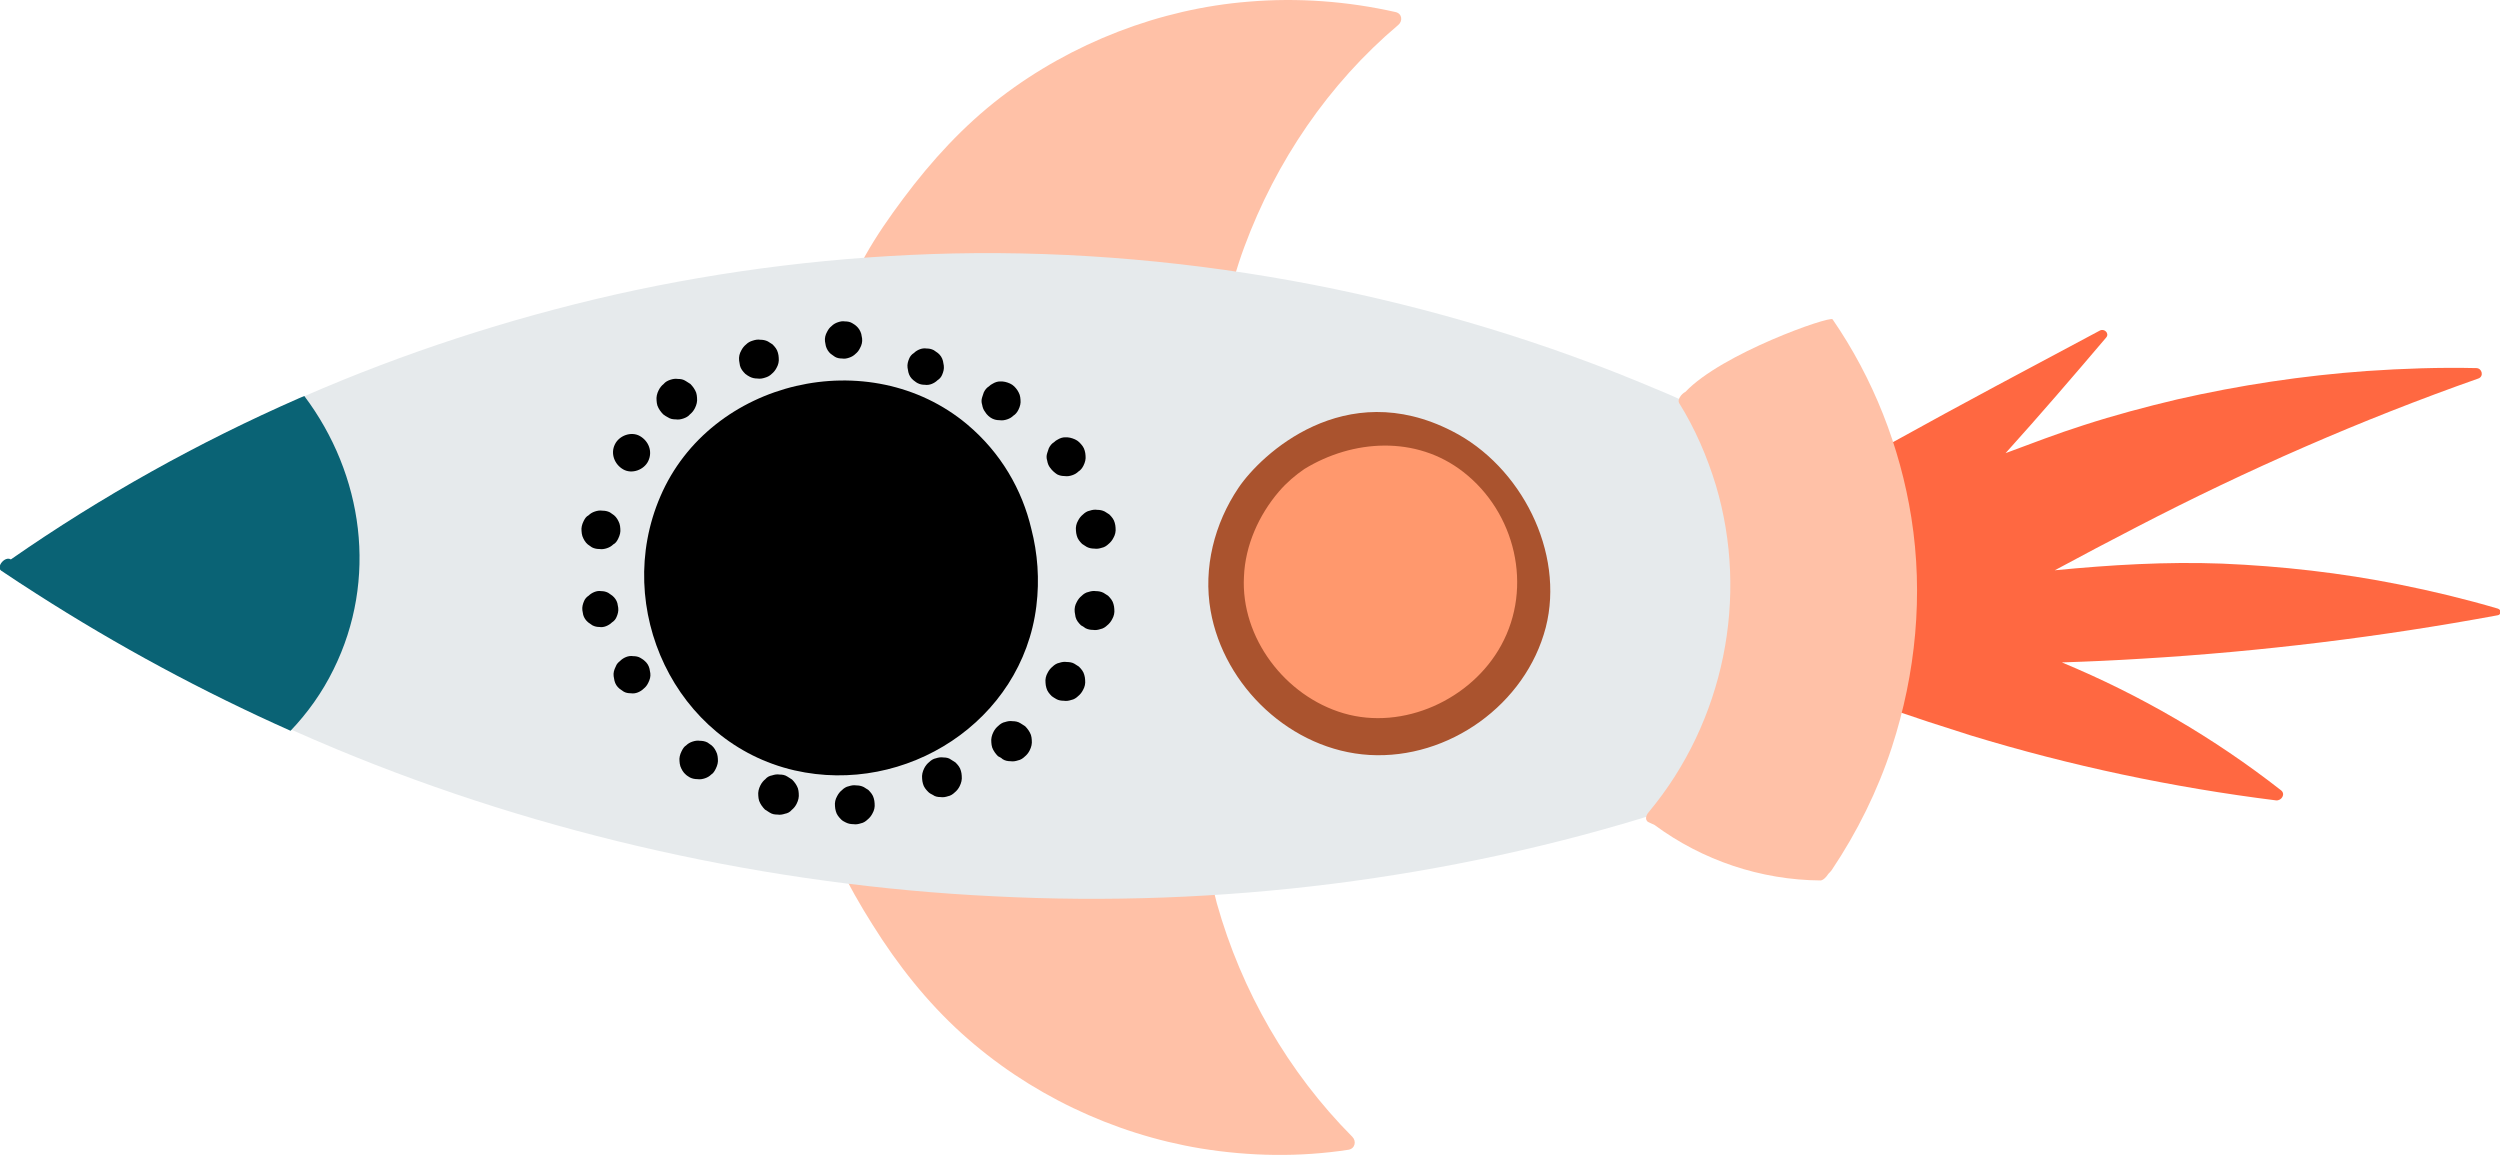 <svg xmlns="http://www.w3.org/2000/svg" xmlns:xlink="http://www.w3.org/1999/xlink" class="caro-rocket" x="0px" y="0px" viewBox="0 0 599.7 277" style="enable-background:new 0 0 599.7 277;" xml:space="preserve"><style type="text/css">	.rock-zero{fill:#FF6841;}	.rock-one{fill:#FFC1A7;}	.rock-two{fill:#E6EAEC;}	.rock-three{fill:#FF986D;}	.rock-four{fill:#0A6375;}	.rock-five{fill:#A9C1CC;}	.rock-six{fill:#AA532E;}</style><g>	<path class="rock-zero" d="M451.7,167.9c4.7-9.4,7.1-20.1,7.2-30.7c-0.1-2.1-0.3-4.2-0.6-6.3c-1.1-7.6-3.9-14.6-7.3-21.4   c-0.1-0.3-0.2-0.6,0.1-0.8c0.1-0.2,0.3-0.3,0.5-0.5c-0.1-0.3-0.1-0.7,0.3-1c0.5-0.3,1-0.5,1.5-0.8c0.2-0.2,0.5-0.3,0.8-0.4   c16.4-9.1,33-17.9,49.5-26.7c1.1-0.6,2.4,0.7,1.5,1.7c-7.9,9.3-15.9,18.6-24.1,27.7c6.2-2.3,12.4-4.7,18.7-6.7   c7.4-2.4,14.9-4.4,22.5-6.2c14.9-3.4,30.1-5.7,45.4-6.8c8.7-0.6,17.5-0.9,26.3-0.7c1.4,0,1.9,2,0.5,2.5   c-28.1,9.9-55.5,21.9-81.9,35.6c-6.6,3.4-13.2,6.9-19.7,10.4c13.4-1.3,26.7-2.1,40.1-1.6c14.3,0.6,28.5,2.2,42.5,5   c8,1.6,15.9,3.5,23.7,5.8c0.9,0.3,0.8,1.5-0.1,1.6c-28.1,5.2-56.7,8.7-85.2,10.4c-6.4,0.4-12.9,0.7-19.3,0.9   c18.8,7.8,36.5,18.1,52.6,30.7c1.1,0.9,0.1,2.5-1.2,2.4c-24.8-3.1-49.4-8.3-73.3-15.6c-6.7-2.1-13.4-4.3-20.1-6.6   C451.6,169.7,451.4,168.6,451.7,167.9z"></path>	<path class="rock-one" d="M201.4,76.8C201.4,76.8,201.4,76.8,201.4,76.8c2.4-10.8,8.8-20.5,15.3-29.2c6.8-9.1,14.4-17.4,23.4-24.3   c17-13,38.1-21.2,59.4-22.9c11.8-1,23.8-0.1,35.3,2.5c1.6,0.4,1.7,2.2,0.6,3.1c-16.7,14.1-29.3,32.7-36.9,53.2   c-1.9,5.1-3.3,10.3-4.5,15.6c0,0.2-0.1,0.5-0.1,0.7c-0.1,0.5-0.2,1.1-0.3,1.6c-0.4,2-3.5,1.4-3.1-0.6c0,0,0,0,0,0   c-22.9-2-46-1.9-68.9,0.4c-3.2,0.3-6.4,0.7-9.6,1.1c-3.4,0.4-6.7,1-10.1,1.1C200.6,79.1,200.1,77.2,201.4,76.8z"></path>	<path class="rock-one" d="M197.1,189.3c3.3,0.4,6.6,1.3,10,1.9c3.2,0.6,6.3,1.2,9.5,1.8c22.6,4.1,45.7,6.1,68.7,5.9c0,0,0,0,0,0   c-0.3-2,2.9-2.4,3.1-0.4c0.1,0.5,0.1,1.1,0.2,1.6c0.1,0.2,0.1,0.5,0.1,0.7c0.7,5.4,1.8,10.6,3.2,15.9c5.9,21,17.1,40.5,32.5,56   c1,1,0.7,2.8-0.9,3.1c-11.7,1.8-23.7,1.6-35.4-0.3c-21.2-3.5-41.5-13.2-57.4-27.6c-8.4-7.6-15.4-16.5-21.4-26.1   c-5.8-9.2-11.3-19.4-12.8-30.3c0,0-0.1,0-0.1,0C195.2,191.1,195.9,189.2,197.1,189.3z"></path>	<path class="rock-two" d="M8.8,142.4c-2.8-1.8-5.6-3.7-8.4-5.5c-1.3-0.9,0.9-3.5,2.3-2.7c21.7-15.1,45-28,69.2-38.7   c0.4-0.2,0.8-0.3,1.2-0.5c23.9-10.4,48.8-18.5,74.3-24.3c26.7-6,54-9.3,81.3-9.9c28.9-0.6,57.9,2,86.3,7.5   c28.2,5.5,55.8,13.8,82.2,25c3.2,1.3,6.3,2.7,9.5,4.2c0,0,0,0,0,0c0.1,0,0.2,0.1,0.3,0.1c0.1,0,0.1,0.1,0.1,0.2c0,0,0,0,0,0   c13,22.8,14.5,51.4,5.1,75.7c-2.7,6.8-6.2,13.3-10.5,19.3c-0.3,0.5-0.9,1.1-1.6,1.1c-0.3,0.4-0.8,0.7-1.2,0.8   c-25.8,8.2-52.4,13.9-79.2,17.3c-26.9,3.4-54.2,4.4-81.3,3c-27-1.3-54-5-80.4-10.9c-26.4-5.9-52.3-14-77.3-24.4   c-3.6-1.5-7.3-3.1-10.9-4.7C48.6,165.9,28.2,154.9,8.8,142.4z"></path>	<path class="rock-three" d="M297.1,125.3c9.3-21.7,38.9-28.6,57-13.4c6.3,5.3,10.2,12.1,12,19.5c1.2,4.5,1.6,9.3,0.9,14.3   c-2.7,21.4-24.2,35.2-44.9,30.5C299.8,171.1,288.2,146,297.1,125.3z"></path>	<path class="rock-circ" d="M158.4,119.1c12-28,50.2-36.9,73.6-17.3c8.1,6.8,13.2,15.7,15.4,25.1c1.5,5.8,2,12.1,1.2,18.5   c-3.4,27.6-31.3,45.5-58,39.4C161.9,178.2,146.9,145.8,158.4,119.1z"></path>	<g class="rock-dots">		<path class="rock-dots-sub" d="M159.1,99.4c-0.6-0.6-1.1-1.3-1.4-2.1c-0.1-0.4-0.2-0.8-0.2-1.2c-0.1-0.9,0.1-1.7,0.5-2.5    c0.3-0.6,0.7-1.1,1.2-1.5c0.4-0.5,1-0.8,1.6-1c0.6-0.2,1.2-0.3,1.8-0.2c0.7,0,1.3,0.1,1.9,0.5c0.4,0.2,0.7,0.5,1.1,0.7    c0.6,0.6,1.1,1.3,1.4,2.1c0.1,0.4,0.2,0.8,0.2,1.2c0.1,0.9-0.1,1.7-0.5,2.5c-0.3,0.6-0.7,1.1-1.2,1.5c-0.4,0.5-1,0.8-1.6,1    c-0.6,0.2-1.2,0.3-1.8,0.2c-0.7,0-1.3-0.1-1.9-0.5C159.8,99.9,159.5,99.7,159.1,99.4z"></path>		<path class="rock-dots-sub" d="M147.5,106.6c1-2.1,3.9-3.2,6-2c2.1,1.2,3.1,3.7,2,6c-1,2.1-3.9,3.2-6,2C147.4,111.4,146.4,108.8,147.5,106.6    z"></path>		<path class="rock-dots-sub" d="M141,130.6c-0.6-0.5-1-1.2-1.3-2c-0.1-0.4-0.2-0.8-0.2-1.2c-0.1-0.8,0.1-1.6,0.5-2.4c0.3-0.6,0.6-1.1,1.2-1.4    c0.4-0.4,0.9-0.7,1.5-0.9c0.6-0.2,1.2-0.3,1.8-0.2c0.6,0,1.2,0.1,1.8,0.4c0.3,0.2,0.7,0.5,1,0.7c0.6,0.5,1,1.2,1.3,2    c0.1,0.4,0.2,0.8,0.2,1.2c0.1,0.8-0.1,1.6-0.5,2.4c-0.3,0.6-0.6,1.1-1.2,1.4c-0.4,0.4-0.9,0.7-1.5,0.9c-0.6,0.2-1.2,0.3-1.8,0.2    c-0.6,0-1.2-0.1-1.8-0.4C141.6,131,141.3,130.8,141,130.6z"></path>		<path class="rock-dots-sub" d="M141.1,149.3c-0.6-0.5-1-1.1-1.2-1.8c-0.1-0.4-0.1-0.7-0.2-1.1c-0.1-0.8,0.1-1.5,0.4-2.2    c0.2-0.5,0.6-1,1.1-1.3c0.4-0.4,0.9-0.7,1.4-0.9c0.5-0.2,1.1-0.3,1.6-0.2c0.6,0,1.1,0.1,1.7,0.4l1,0.7c0.6,0.5,1,1.1,1.2,1.8    c0.1,0.4,0.1,0.7,0.2,1.1c0.1,0.8-0.1,1.5-0.4,2.2c-0.2,0.5-0.6,1-1.1,1.3c-0.4,0.4-0.9,0.7-1.4,0.9c-0.5,0.2-1.1,0.3-1.6,0.2    c-0.6,0-1.1-0.1-1.7-0.4L141.1,149.3z"></path>		<path class="rock-dots-sub" d="M148.6,165.2c-0.6-0.5-1-1.1-1.2-1.9c-0.1-0.4-0.1-0.7-0.2-1.1c-0.1-0.8,0.1-1.5,0.5-2.3    c0.2-0.6,0.6-1,1.1-1.4c0.4-0.4,0.9-0.7,1.4-0.9c0.5-0.2,1.1-0.3,1.7-0.2c0.6,0,1.2,0.1,1.7,0.4c0.3,0.2,0.7,0.4,1,0.7    c0.6,0.5,1,1.1,1.2,1.9c0.1,0.4,0.1,0.7,0.2,1.1c0.1,0.8-0.1,1.5-0.5,2.3c-0.3,0.6-0.6,1-1.1,1.4c-0.4,0.4-0.9,0.7-1.4,0.9    c-0.5,0.2-1.1,0.3-1.7,0.2c-0.6,0-1.2-0.1-1.7-0.4C149.3,165.7,148.9,165.4,148.6,165.2z"></path>		<path class="rock-dots-sub" d="M178.8,89.7c-0.6-0.6-1.1-1.2-1.3-2l-0.2-1.2c-0.1-0.9,0.1-1.7,0.5-2.4c0.3-0.6,0.7-1.1,1.2-1.5    c0.4-0.4,0.9-0.7,1.6-0.9c0.6-0.2,1.2-0.3,1.8-0.2c0.6,0,1.2,0.1,1.8,0.4c0.4,0.2,0.7,0.5,1.1,0.7c0.6,0.6,1.1,1.2,1.3,2    c0.1,0.4,0.2,0.8,0.2,1.2c0.1,0.9-0.1,1.7-0.5,2.4c-0.3,0.6-0.7,1.1-1.2,1.5c-0.4,0.4-0.9,0.7-1.6,0.9c-0.6,0.2-1.2,0.3-1.8,0.2    c-0.6,0-1.2-0.1-1.8-0.4C179.5,90.2,179.2,90,178.8,89.7z"></path>		<path class="rock-dots-sub" d="M199.3,84.9c-0.6-0.5-1-1.2-1.2-1.9c-0.1-0.4-0.1-0.7-0.2-1.1c-0.1-0.8,0.1-1.6,0.5-2.3    c0.3-0.6,0.6-1,1.1-1.4c0.4-0.4,0.9-0.7,1.5-0.9c0.6-0.2,1.1-0.3,1.7-0.2c0.6,0,1.2,0.1,1.7,0.4c0.3,0.2,0.7,0.4,1,0.7    c0.6,0.5,1,1.2,1.2,1.9c0.1,0.4,0.1,0.7,0.2,1.1c0.1,0.8-0.1,1.6-0.5,2.3c-0.3,0.6-0.6,1-1.1,1.4c-0.4,0.4-0.9,0.7-1.5,0.9    c-0.6,0.2-1.1,0.3-1.7,0.2c-0.6,0-1.2-0.1-1.7-0.4C199.9,85.3,199.6,85.1,199.3,84.9z"></path>		<path class="rock-dots-sub" d="M219.1,91.2c-0.6-0.5-1-1.1-1.2-1.9l-0.2-1.1c-0.1-0.8,0.1-1.5,0.4-2.2c0.2-0.5,0.6-1,1.1-1.3    c0.4-0.4,0.9-0.7,1.4-0.9c0.5-0.2,1.1-0.3,1.7-0.2c0.6,0,1.1,0.1,1.7,0.4c0.3,0.2,0.6,0.4,1,0.7c0.6,0.5,1,1.1,1.2,1.9    c0.1,0.4,0.1,0.7,0.2,1.1c0.1,0.8-0.1,1.5-0.4,2.2c-0.2,0.5-0.6,1-1.1,1.3c-0.4,0.4-0.9,0.7-1.4,0.9c-0.5,0.2-1.1,0.3-1.7,0.2    c-0.6,0-1.1-0.1-1.7-0.4C219.7,91.7,219.4,91.4,219.1,91.2z"></path>		<path class="rock-dots-sub" d="M236.3,98.8C236.3,98.8,236.3,98.8,236.3,98.8c-0.4-0.5-0.6-1.1-0.7-1.7c-0.2-0.6-0.2-1.2,0-1.8    c0.1-0.4,0.3-0.8,0.4-1.2c0.3-0.6,0.7-1.1,1.2-1.4c0.3-0.3,0.6-0.5,1-0.7c0.5-0.3,1.1-0.5,1.7-0.5c0.4,0,0.8,0,1.2,0.1    c0.8,0.2,1.6,0.5,2.2,1.1c0,0,0,0,0,0c0.6,0.6,1,1.2,1.3,2c0.1,0.4,0.2,0.8,0.2,1.2c0.1,0.8-0.1,1.6-0.5,2.4    c-0.3,0.6-0.7,1.1-1.2,1.4c-0.4,0.4-0.9,0.7-1.5,0.9c-0.6,0.2-1.2,0.3-1.8,0.2c-0.6,0-1.2-0.1-1.8-0.4    C237.4,100.1,236.7,99.5,236.3,98.8z"></path>		<path class="rock-dots-sub" d="M251.9,112.2C251.9,112.1,251.9,112.1,251.9,112.2c-0.4-0.5-0.6-1.1-0.7-1.7c-0.2-0.6-0.2-1.2,0-1.8    c0.1-0.4,0.3-0.8,0.4-1.2c0.3-0.6,0.7-1.1,1.2-1.4c0.3-0.3,0.6-0.5,1-0.7c0.5-0.3,1.1-0.5,1.7-0.5c0.4,0,0.8,0,1.2,0.1    c0.8,0.2,1.6,0.5,2.2,1.1c0,0,0,0,0,0c0.6,0.6,1.1,1.2,1.3,2c0.1,0.4,0.2,0.8,0.2,1.2c0.1,0.8-0.1,1.6-0.5,2.4    c-0.3,0.6-0.7,1.1-1.2,1.4c-0.4,0.4-0.9,0.7-1.5,0.9c-0.6,0.2-1.2,0.3-1.8,0.2c-0.6,0-1.2-0.1-1.8-0.4    C253,113.4,252.4,112.9,251.9,112.2z"></path>		<path class="rock-dots-sub" d="M259.6,130.5c-0.6-0.6-1.1-1.2-1.3-2c-0.1-0.4-0.2-0.8-0.2-1.2c-0.1-0.9,0.1-1.7,0.5-2.4    c0.3-0.6,0.7-1.1,1.2-1.5c0.4-0.4,1-0.8,1.6-0.9c0.6-0.2,1.2-0.3,1.8-0.2c0.6,0,1.2,0.1,1.8,0.4c0.4,0.2,0.7,0.5,1.1,0.7    c0.6,0.6,1.1,1.2,1.3,2c0.1,0.4,0.2,0.8,0.2,1.2c0.1,0.9-0.1,1.7-0.5,2.4c-0.3,0.6-0.7,1.1-1.2,1.5c-0.4,0.4-1,0.8-1.6,0.9    c-0.6,0.2-1.2,0.3-1.8,0.2c-0.6,0-1.2-0.1-1.8-0.4C260.3,131,260,130.7,259.6,130.5z"></path>		<path class="rock-dots-sub" d="M259.3,150c-0.6-0.6-1.1-1.2-1.3-2l-0.2-1.2c-0.1-0.9,0.1-1.7,0.5-2.4c0.3-0.6,0.7-1.1,1.2-1.5    c0.4-0.4,1-0.8,1.6-0.9c0.6-0.2,1.2-0.3,1.8-0.2c0.6,0,1.2,0.1,1.8,0.4l1.1,0.7c0.6,0.6,1.1,1.2,1.3,2c0.1,0.4,0.2,0.8,0.2,1.2    c0.1,0.9-0.1,1.7-0.5,2.4c-0.3,0.6-0.7,1.1-1.2,1.5c-0.4,0.4-1,0.8-1.6,0.9c-0.6,0.2-1.2,0.3-1.8,0.2c-0.6,0-1.2-0.1-1.8-0.4    C260,150.4,259.7,150.2,259.3,150z"></path>		<path class="rock-dots-sub" d="M252.3,167c-0.6-0.6-1.1-1.2-1.3-2c-0.1-0.4-0.2-0.8-0.2-1.2c-0.1-0.9,0.1-1.7,0.5-2.4    c0.3-0.6,0.7-1.1,1.2-1.5c0.4-0.4,1-0.8,1.6-0.9c0.6-0.2,1.2-0.3,1.8-0.2c0.6,0,1.3,0.1,1.8,0.4c0.4,0.2,0.7,0.5,1.1,0.7    c0.6,0.6,1.1,1.2,1.3,2c0.1,0.4,0.2,0.8,0.2,1.2c0.1,0.9-0.1,1.7-0.5,2.4c-0.3,0.6-0.7,1.1-1.2,1.5c-0.4,0.4-1,0.8-1.6,0.9    c-0.6,0.2-1.2,0.3-1.8,0.2c-0.6,0-1.3-0.1-1.8-0.4C253,167.5,252.6,167.2,252.3,167z"></path>		<path class="rock-dots-sub" d="M239.4,181.4c-0.6-0.6-1.1-1.3-1.4-2.1c-0.1-0.4-0.2-0.8-0.2-1.2c-0.1-0.9,0.1-1.7,0.5-2.5    c0.3-0.6,0.7-1.1,1.2-1.5c0.4-0.4,1-0.8,1.6-0.9c0.6-0.2,1.2-0.3,1.8-0.2c0.6,0,1.3,0.1,1.9,0.5c0.4,0.2,0.7,0.5,1.1,0.7    c0.6,0.6,1.1,1.3,1.4,2.1c0.1,0.4,0.2,0.8,0.2,1.2c0.1,0.9-0.1,1.7-0.5,2.5c-0.3,0.6-0.7,1.1-1.2,1.5c-0.4,0.4-1,0.8-1.6,0.9    c-0.6,0.2-1.2,0.3-1.8,0.2c-0.6,0-1.3-0.1-1.9-0.5C240.2,181.8,239.8,181.6,239.4,181.4z"></path>		<path class="rock-dots-sub" d="M222.7,190c-0.6-0.6-1.1-1.2-1.3-2c-0.1-0.4-0.2-0.8-0.2-1.2c-0.1-0.9,0.1-1.7,0.5-2.5    c0.3-0.6,0.7-1.1,1.2-1.5c0.4-0.4,1-0.8,1.6-0.9c0.6-0.2,1.2-0.3,1.8-0.2c0.6,0,1.3,0.1,1.8,0.5c0.4,0.2,0.7,0.5,1.1,0.7    c0.6,0.6,1.1,1.2,1.3,2c0.1,0.4,0.2,0.8,0.2,1.2c0.1,0.9-0.1,1.7-0.5,2.5c-0.3,0.6-0.7,1.1-1.2,1.5c-0.4,0.4-1,0.8-1.6,0.9    c-0.6,0.2-1.2,0.3-1.8,0.2c-0.6,0-1.3-0.1-1.8-0.5C223.4,190.5,223,190.3,222.7,190z"></path>		<path class="rock-dots-sub" d="M201.8,196.6c-0.6-0.6-1.1-1.2-1.3-2c-0.1-0.4-0.2-0.8-0.2-1.2c-0.1-0.9,0.1-1.7,0.5-2.4    c0.3-0.6,0.7-1.1,1.2-1.5c0.4-0.4,1-0.8,1.6-0.9c0.6-0.2,1.2-0.3,1.8-0.2c0.6,0,1.2,0.1,1.8,0.4c0.4,0.2,0.7,0.5,1.1,0.7    c0.6,0.6,1.1,1.2,1.3,2c0.1,0.4,0.2,0.8,0.2,1.2c0.1,0.9-0.1,1.7-0.5,2.4c-0.3,0.6-0.7,1.1-1.2,1.5c-0.4,0.4-1,0.8-1.6,0.9    c-0.6,0.2-1.2,0.3-1.8,0.2c-0.6,0-1.2-0.1-1.8-0.4C202.5,197.1,202.1,196.9,201.8,196.6z"></path>		<path class="rock-dots-sub" d="M183.5,194.2c-0.6-0.6-1.1-1.3-1.4-2.1c-0.1-0.4-0.2-0.8-0.2-1.2c-0.1-0.9,0.1-1.7,0.5-2.5    c0.3-0.6,0.7-1.1,1.2-1.5c0.4-0.5,1-0.8,1.6-0.9c0.6-0.2,1.2-0.3,1.8-0.2c0.7,0,1.3,0.1,1.9,0.5c0.4,0.2,0.7,0.5,1.1,0.7    c0.6,0.6,1.1,1.3,1.4,2.1c0.1,0.4,0.2,0.8,0.2,1.2c0.1,0.9-0.1,1.7-0.5,2.5c-0.3,0.6-0.7,1.1-1.2,1.5c-0.4,0.5-1,0.8-1.6,0.9    c-0.6,0.2-1.2,0.3-1.8,0.2c-0.7,0-1.3-0.1-1.9-0.5L183.5,194.2z"></path>		<path class="rock-dots-sub" d="M164.5,185.8c-0.6-0.5-1-1.2-1.3-2c-0.1-0.4-0.2-0.8-0.2-1.2c-0.1-0.8,0.1-1.6,0.5-2.4    c0.3-0.6,0.6-1.1,1.1-1.4c0.4-0.4,0.9-0.7,1.5-0.9c0.6-0.2,1.2-0.3,1.8-0.2c0.6,0,1.2,0.1,1.8,0.4c0.3,0.2,0.7,0.5,1,0.7    c0.6,0.5,1,1.2,1.3,2c0.1,0.4,0.2,0.8,0.2,1.2c0.1,0.8-0.1,1.6-0.5,2.4c-0.3,0.6-0.6,1.1-1.1,1.4c-0.4,0.4-0.9,0.7-1.5,0.9    c-0.6,0.2-1.2,0.3-1.8,0.2c-0.6,0-1.2-0.1-1.8-0.4C165.2,186.3,164.8,186.1,164.5,185.8z"></path>	</g>	<path class="rock-four" d="M69.7,175.3c4.1-4.3,7.6-9.2,10.3-14.7C90.7,139,87.2,113.9,73,95c-0.4,0.2-0.8,0.3-1.2,0.5   c-24.2,10.6-47.5,23.6-69.2,38.7c-1.4-0.9-3.6,1.8-2.3,2.7c2.8,1.9,5.6,3.7,8.4,5.5C28.2,154.9,48.6,165.9,69.7,175.3z"></path>	<path class="rock-one" d="M396.9,197.9c-0.5-0.2-1-0.5-1.5-0.7c-0.2-0.1-0.3-0.2-0.4-0.4c-0.4-0.6,0.1-1.6,0.5-2   c18.1-21.7,24.1-51.6,16.1-78.4c-2.1-6.9-5-13.6-8.8-19.7c-0.5-0.8,0.5-2.2,1.5-2.7c8.7-9.2,34.7-18.3,35.3-17.4   c9.7,14.1,16.2,30.5,18.9,47.6c2.9,18.4,1.1,37.3-4.7,55.1c-3.4,10.4-8.3,20.3-14.4,29.4c-0.2,0.3-0.5,0.6-0.8,0.9   c-0.5,0.8-1.3,1.6-1.9,1.6C422.4,211.1,408.4,206.4,396.9,197.9z"></path>	<path class="rock-six" d="M290.4,146.5c-1.8-10.3,0.9-20.9,6.7-29.5c5.4-8,25.4-26.8,51.2-13.6c16.6,8.4,27.1,29.1,22.5,47.1   c-4.8,18.5-23.3,31.7-42.3,30.6C309.8,180,293.6,164.7,290.4,146.5z M322.3,171.1c14.3,4.2,30.7-3.3,37.8-16.3   c7.7-14,3.4-31.9-9.1-41.6c-11.3-8.8-26.5-7.8-38.1-0.7c-2.2,1.5-4.3,3.3-6.1,5.4c-4.8,5.6-8.1,12.9-8.4,20.4   C297.6,153,308.3,167,322.3,171.1z"></path></g></svg>